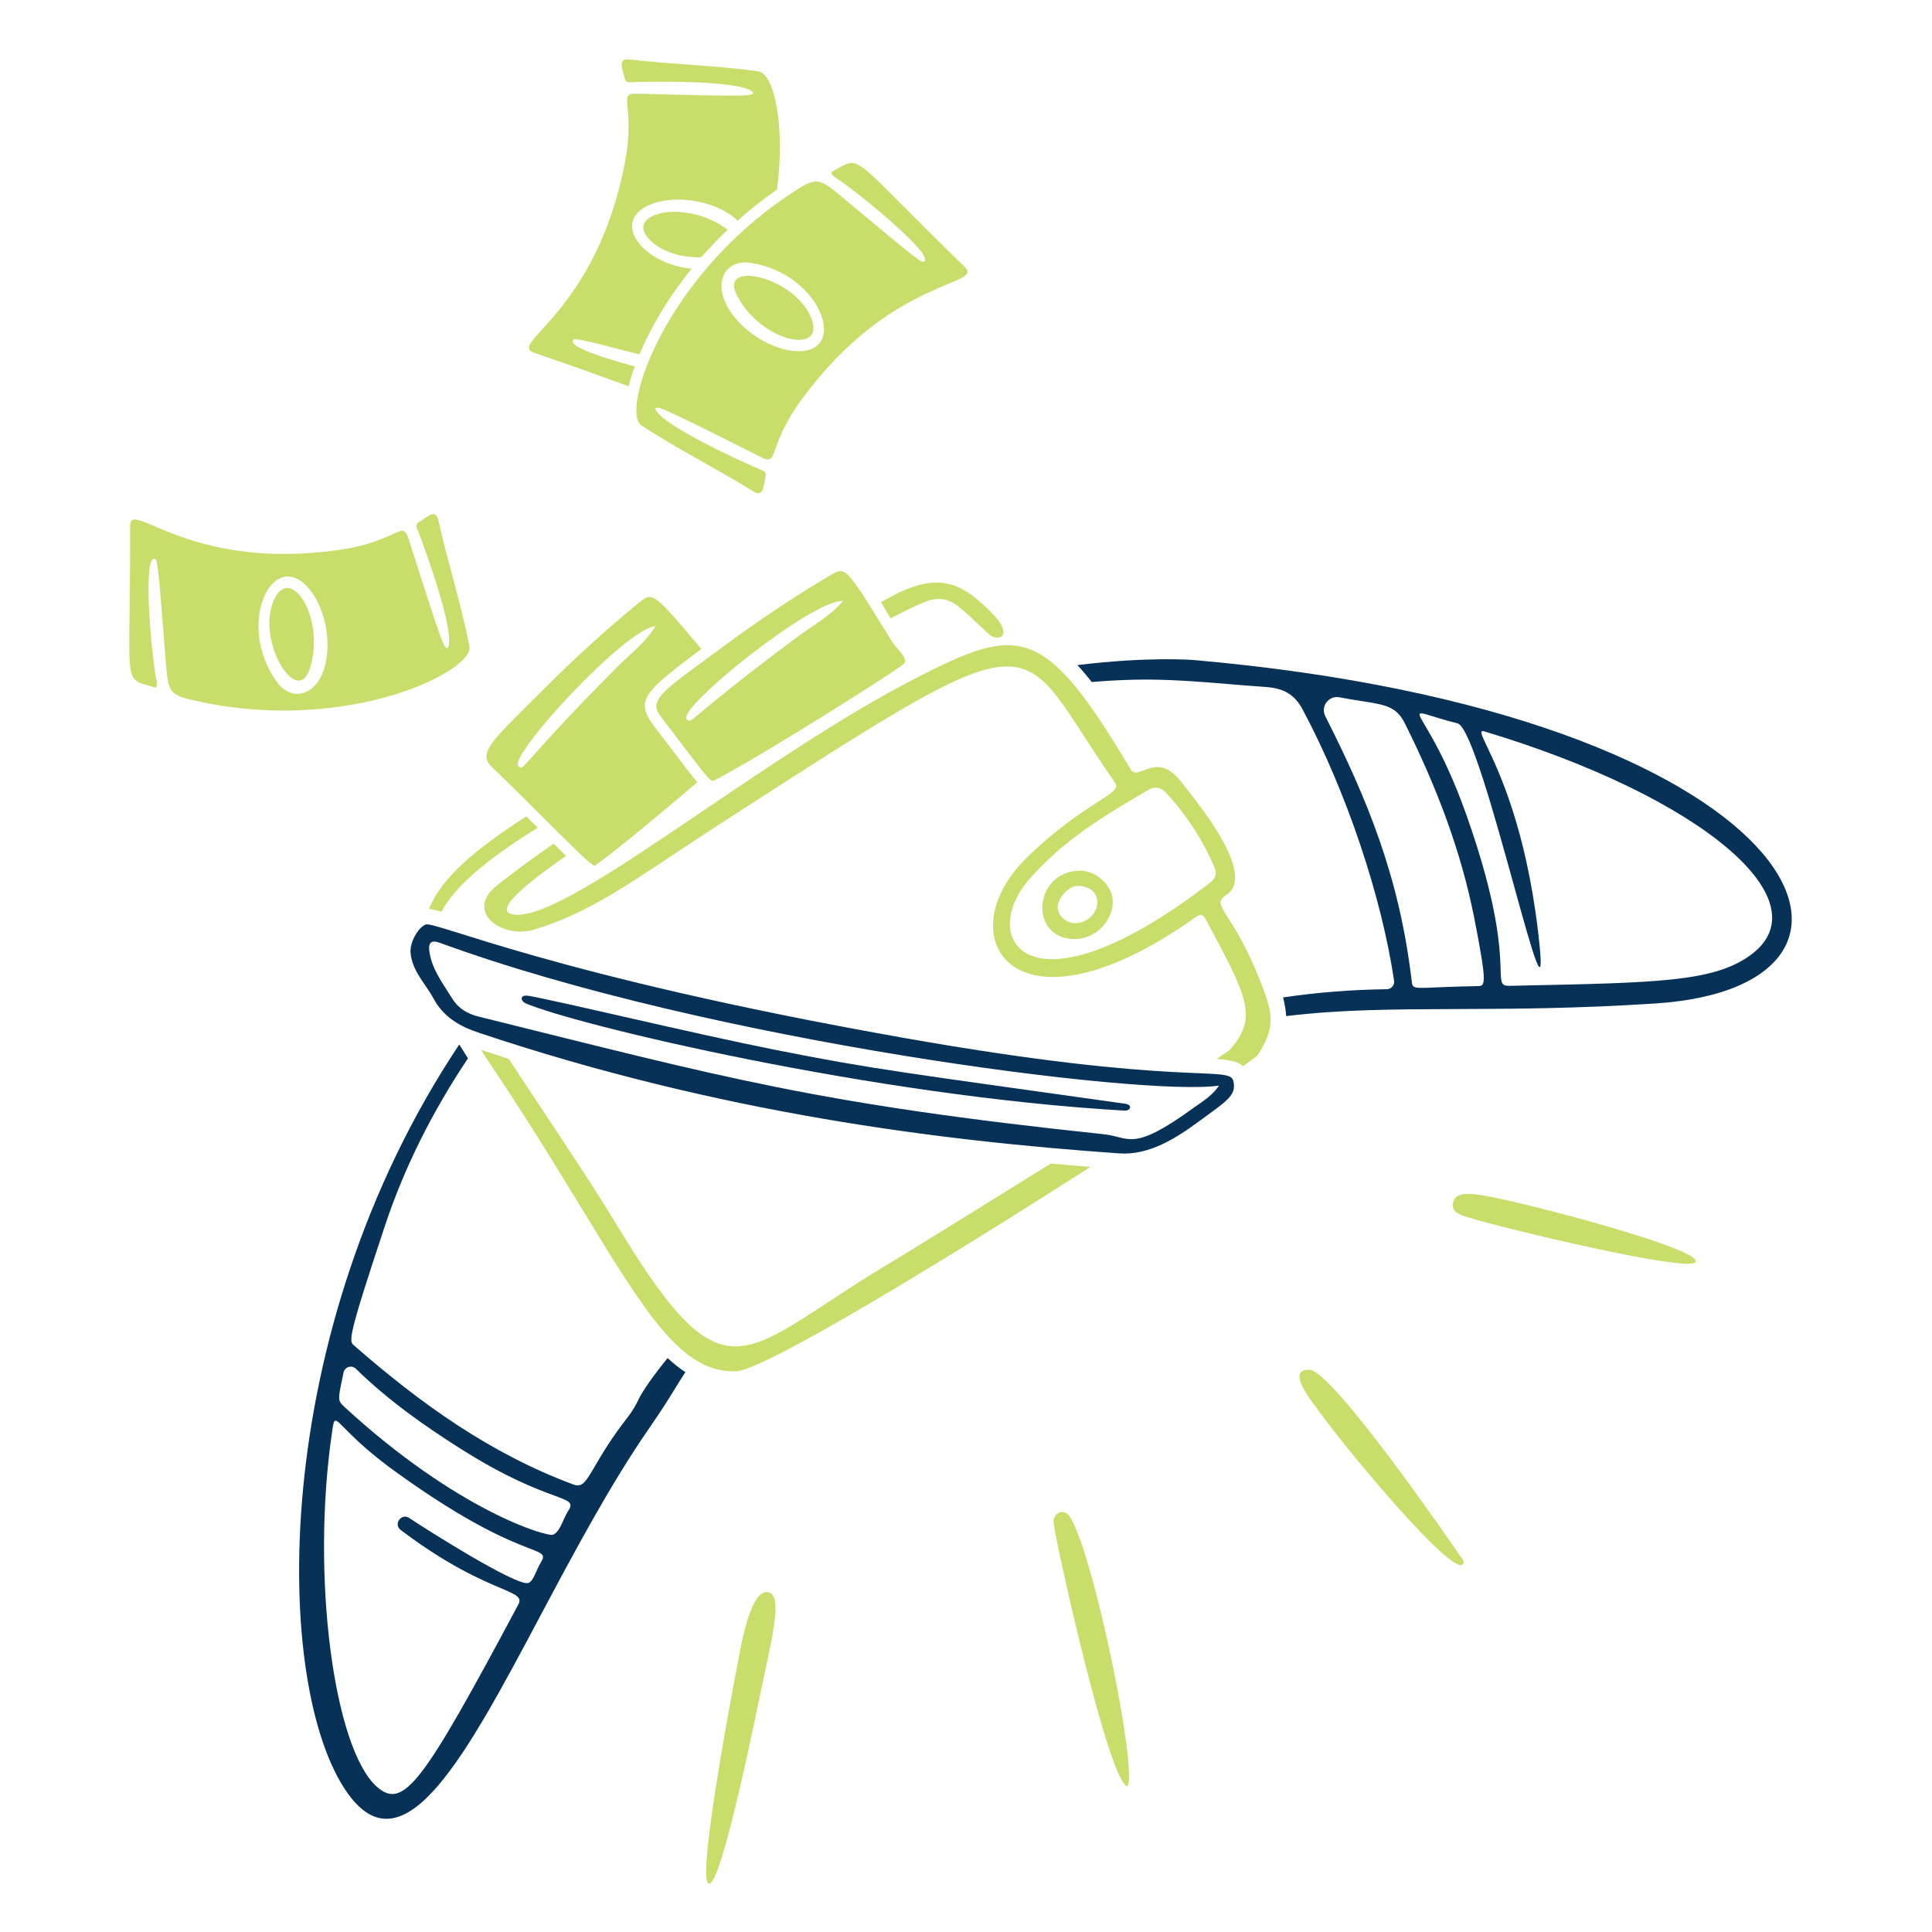 <svg xmlns="http://www.w3.org/2000/svg" fill="none" viewBox="0 0 400 400" id="Cashback--Streamline-Brooklyn" height="400" width="400"><desc>Cashback Streamline Illustration: https://streamlinehq.com</desc><g id="cashback--e-commerce-cashback"><g id="boomerang"><path id="Subtract" fill="#073156" fill-rule="evenodd" d="M226.038 141.201c2.872 -0.242 5.754 -0.401 8.642 -0.473 6.748 -0.168 13.452 0.386 20.158 0.941 2.386 0.197 4.77 0.394 7.158 0.559 3.7 0.256 6 1.484 7.696 4.66 9.124 17.078 16.384 38.878 18.936 56.166 0.136 0.92 -0.572 1.74 -1.5 1.752 -7.35 0.088 -14.516 0.678 -21.482 1.696 0.354 1.39 0.566 2.674 0.64 3.87 11.24 -1.37 22.254 -1.41 35.114 -1.458 11.722 -0.042 24.98 -0.09 41.344 -1.158 55.88 -3.644 31.164 -59.996 -95.73 -71.118 -0.018 -0.002 -9.318 -0.736 -23.952 1.064 0.982 1.05 1.97 2.216 2.976 3.5ZM141.901 284.09c-1.248 -0.818 -2.47 -1.794 -3.681 -2.918 -3.217 3.962 -5.249 6.956 -5.99 8.524v-0.002c-0.624 1.32 -1.372 2.572 -2.268 3.72 -3.448 4.422 -5.425 7.806 -6.795 10.15 -1.872 3.204 -2.612 4.47 -4.425 3.798 -17.124 -6.35 -31.572 -16.688 -45.332 -28.704 -0.036 -0.032 -0.072 -0.062 -0.107 -0.092 -1.063 -0.896 -1.445 -1.218 6.439 -24.912 3.969 -11.928 9.798 -23.556 17.143 -34.536 -0.621 -0.982 -1.22 -1.94 -1.798 -2.874 -39.795 59.704 -38.709 133.384 -23.037 155.126 11.645 16.154 24.47 -7.962 39.827 -36.838 6.969 -13.104 14.46 -27.19 22.599 -38.936 2.673 -3.86 4.219 -6.374 5.466 -8.404 0.698 -1.136 1.302 -2.12 1.959 -3.102Zm-30.826 41.198c0.257 -0.58 0.516 -1.164 0.807 -1.638v-0.002c1.084 -1.764 0.635 -1.938 -2.351 -3.1 -3.973 -1.544 -12.436 -4.834 -27.757 -15.932 -9.327 -6.756 -11.568 -10.754 -12.384 -10.482 -0.314 0.104 -0.417 0.842 -0.632 2.298 -4.434 30.078 0.412 65.594 9.232 73.462 5.596 4.992 9.612 -0.81 29.332 -37.708 0.799 -1.496 -0.471 -2.036 -3.756 -3.432 -3.965 -1.686 -10.866 -4.622 -20.608 -11.992 -1.572 -1.188 0.144 -3.576 1.78 -2.476 3.604 2.426 22 14.038 24.584 13.468 0.732 -0.162 1.237 -1.302 1.753 -2.466Zm5.583 -10.544c0.308 -0.682 0.62 -1.372 1 -1.954 1.097 -1.682 0.241 -1.996 -3.029 -3.202 -3.476 -1.284 -9.678 -3.572 -19.159 -9.574 -7.668 -4.856 -15.058 -10.054 -21.784 -16.62 -0.868 -0.848 -2.322 -0.404 -2.564 0.78 -0.104 0.51 -0.2 0.974 -0.288 1.4 -0.852 4.112 -0.917 4.424 0.392 5.632 23.416 21.608 42.188 27.116 43.34 26.528 0.963 -0.492 1.522 -1.728 2.092 -2.99Zm175.888 -110.618c0.622 0.778 2.914 0.224 13.384 0.034v-0.002l0.01 0c1.544 -0.028 2.052 -0.038 -0.698 -14.028 -2.784 -14.172 -7.95 -27.466 -14.368 -40.344 -1.748 -3.508 -3.986 -3.858 -8.948 -4.632 -1.33 -0.208 -2.856 -0.446 -4.62 -0.784 -2.216 -0.424 -3.944 1.884 -2.924 3.9 8.622 17.028 15.362 33.246 17.888 54.798 0.058 0.492 0.096 0.832 0.276 1.058Zm22.436 -0.074c28.126 -0.578 39.642 -0.814 47.186 -6.12 15.934 -11.204 -9.86 -33.008 -54.968 -46.54 -0.93 -0.206 -0.478 0.747 0.688 3.2 2.438 5.133 7.998 16.839 10.548 38.26 1.792 15.052 -1.076 4.674 -5.038 -9.662 -3.978 -14.393 -9.058 -32.776 -11.634 -33.426 -5.216 -1.315 -7.48 -2.409 -7.818 -1.982 -0.564 0.713 4.236 5.663 9.638 20.89 6.672 18.812 6.964 27.861 7.1 32.056 0.088 2.742 0.11 3.41 1.804 3.376 0.846 -0.018 1.676 -0.034 2.494 -0.052Z" clip-rule="evenodd" stroke-width="2"></path></g><g id="elements"><path id="vector" fill="#c9dd6b" d="M153.572 339.95c0.712 -3.124 2.596 -11.308 5.68 -10.248 2.608 0.896 0.868 8.344 -1.512 19.4 -0.662 3.072 -8.284 41.392 -10.964 40.892 -2.96 -0.552 6.708 -49.658 6.796 -50.044Z" stroke-width="2"></path><path id="vector_2" fill="#c9dd6b" d="M233.426 369.814c-3.752 -0.388 -14.868 -50.476 -15.288 -54.5 -0.208 -2 2.148 -3.44 3.548 -1.02 5.014 8.664 13.888 52.464 11.74 55.522v-0.002Z" stroke-width="2"></path><path id="vector_3" fill="#c9dd6b" d="M303.946 252.036c-1.724 -0.56 -3.43 -1.016 -3.108 -2.972 0.382 -2.32 3.268 -2.1 7.14 -1.4 8.716 1.578 43.808 10.788 43.12 13.552 -0.64 2.572 -41.316 -7.282 -47.152 -9.18Z" stroke-width="2"></path><path id="vector_4" fill="#c9dd6b" d="M271.03 283.578c4.776 0.038 28.906 35.122 31.264 38.552 0.38 0.552 1.144 1.212 0.532 1.76 -2.424 2.168 -23.728 -23.394 -29.152 -30.92 -1.768 -2.452 -7.68 -9.434 -2.644 -9.392Z" stroke-width="2"></path></g><g id="wallet"><path id="vector_5" fill="#c9dd6b" d="M222.628 194.42c-9.652 0.094 -8.78 -13.862 0.792 -14.156 3.476 -0.108 6.916 3.024 6.964 6.34 0.06 4.084 -3.6 7.776 -7.756 7.816Zm-3.648 -6.628c-0.032 1.74 1.724 3.36 3.612 3.336 5.12 -0.064 6.828 -7.512 0.588 -7.72 -1.796 -0.06 -4.164 2.412 -4.2 4.384Z" stroke-width="2"></path><path id="Subtract_2" fill="#c9dd6b" fill-rule="evenodd" d="M184.378 128.035c4.165 -2.184 7.176 -3.583 8.51 -3.863 3.493 -0.733 5.295 0.968 8.978 4.443 0.88 0.831 1.87 1.764 3.014 2.789 1.648 1.476 5.488 0.436 0.092 -4.876 -6.212 -6.112 -11.105 -8.682 -22.563 -1.827 0.414 0.691 0.821 1.385 1.22 2.063 0.253 0.431 0.503 0.856 0.749 1.271Zm69.906 62.038c1.486 2.344 3.874 6.113 6.526 12.775l-0.002 -0.002c2.666 6.696 3.48 9.684 -0.428 15.588 -0.156 0.236 -1.222 1.048 -3.026 2.324 -0.928 -0.922 -2.492 -1.278 -5.462 -1.524 1.648 -1.086 2.646 -1.778 2.798 -1.956 5.72 -6.672 3.758 -10.57 -5.028 -26.884 -0.74 -1.372 -1.352 -1.052 -2.304 -0.376 -37.602 26.662 -51.388 3.86 -34.876 -12.34 6.224 -6.106 11.396 -9.433 14.696 -11.555 3.06 -1.968 4.51 -2.902 3.7 -4.057 -2.494 -3.553 -4.574 -6.771 -6.412 -9.614l0 -0c-13.93 -21.543 -13.932 -21.544 -74.186 17.35 -3.887 2.509 -7.345 4.804 -10.502 6.901 -11.681 7.755 -19.254 12.783 -29.226 15.759 -6.676 1.992 -14.416 -3.74 -7.728 -9.092 3.436 -2.749 7.442 -5.683 11.805 -8.699 0.96 0.957 1.81 1.799 2.566 2.535 -9.75 6.76 -15.15 11.696 -10.675 12.162 6.336 0.661 21.363 -9.517 39.153 -21.567l0 0C159.601 158.368 175.221 147.788 189.69 140.364c21.508 -11.036 26.5 -11.088 44.392 18.916 0.612 1.026 1.522 0.669 2.702 0.207 1.89 -0.74 4.468 -1.75 7.618 2.201l0.108 0.137c4.638 5.816 15.504 19.447 9.392 23.455 -1.876 1.231 -1.388 2.001 0.382 4.793ZM111.327 171.372c-0.737 -0.736 -1.522 -1.52 -2.36 -2.352 -10.941 7.064 -17.483 12.7 -20.154 19.16 0.631 0.069 1.49 0.264 2.617 0.574 3.591 -7.125 15.08 -14.375 19.896 -17.382Zm-6.013 47.854c1.834 2.784 3.742 5.658 5.664 8.554 6.055 9.122 12.254 18.46 16.757 25.898 19.341 31.948 24.3 28.688 43.782 15.882 3.849 -2.53 8.265 -5.432 13.472 -8.51 1.777 -1.05 16.872 -10.37 32.564 -20.146 2.698 0.242 5.44 0.472 8.228 0.688 -29.275 18.748 -67.392 42.064 -73.346 42.312 -11.161 0.466 -18.58 -11.7 -31.927 -33.582 -5.523 -9.056 -12.062 -19.778 -20.301 -31.956 -0.128 -0.19 -0.334 -0.53 -0.603 -0.994 1.824 0.604 3.727 1.224 5.711 1.854Zm107.749 -37.15c-10.714 12.268 -0.274 29.686 37.428 0.712 1.312 -1.008 1.476 -2.036 0.9 -3.364 -2.456 -5.664 -5.792 -10.76 -9.98 -15.292 -1.072 -1.16 -2.324 -1.388 -3.72 -0.564l-0.622 0.368c-8.536 5.039 -16.852 9.947 -24.006 18.14Z" clip-rule="evenodd" stroke-width="2"></path><path id="vector_6" fill="#073156" d="M231.726 238.796c-37.096 -2.602 -82.692 -8.284 -132.602 -24.98 -3.908 -1.308 -7.292 -3.22 -9.368 -7.076 -1.684 -3.128 -4.444 -5.696 -4.76 -9.524 -0.16 -1.944 1.396 -5.018 3.08 -5.792 1.86 -0.854 26.38 10.57 98.522 23.368 58.268 10.338 67.876 5.704 68.738 8.972 0.812 3.08 -1.652 4.374 -6.92 8.268 -4.964 3.67 -10.532 7.196 -16.688 6.764h-0.002Zm20.668 -14.036c-15.536 2.34 -105.652 -9.15 -161.35 -29.568 -1.704 -0.624 -2.412 -0.112 -2.148 1.788 0.518 3.74 2.816 6.644 4.72 9.744 1.3 2.116 3.212 3.192 5.488 3.756 51.292 12.706 69.962 18.07 129.486 24.36 5.372 0.568 5.71 3.84 18.6 -5.524 1.708 -1.24 3.62 -2.276 5.204 -4.556Z" stroke-width="2"></path><path id="vector_7" fill="#073156" d="M109.476 206.18c6.604 1.162 33.614 7.708 50.792 11.132 20.812 4.148 26.924 4.754 72.694 11.208 1.596 0.226 1.144 1.496 -0.188 1.42 -52.192 -3.002 -113.86 -17.836 -123.886 -22.19 -1.196 -0.52 -1.306 -1.904 0.588 -1.57Z" stroke-width="2"></path><path id="Subtract_3" fill="#c9dd6b" fill-rule="evenodd" d="M144.374 161.946c-7.883 6.735 -16.93 14.231 -21.234 17.306 -0.677 -0.018 -4.082 -3.412 -9.645 -8.959 -3.217 -3.208 -7.156 -7.135 -11.707 -11.545 -2.724 -2.64 -0.207 -5.137 7.377 -12.662 1.069 -1.06 2.238 -2.22 3.507 -3.494 6.268 -6.292 12.818 -12.278 19.716 -17.888 2.735 -2.224 2.917 -2.052 12.834 9.651 -14.091 10.5 -13.711 10.989 -8.061 18.286 0.404 0.522 0.835 1.078 1.289 1.675 3.047 4.005 4.781 6.296 5.924 7.63ZM107.332 158.66c-2.324 -1.914 22.092 -28.5 28.376 -29.02 -1.552 2.522 -3.66 4.465 -5.753 6.396 -0.825 0.761 -1.649 1.52 -2.435 2.312 -10.02 10.095 -14.755 15.43 -17.139 18.115 -2.414 2.719 -2.415 2.721 -3.049 2.197Z" clip-rule="evenodd" stroke-width="2"></path><path id="vector_8" fill="#c9dd6b" d="M147.726 161.66c-1.052 -0.188 -0.58 0.244 -11.068 -13.508 -2.624 -3.44 1.468 -5.68 13.172 -14.352 7.136 -5.288 14.504 -10.228 22.164 -14.748 3.22 -1.9 3.204 -1.566 12.84 14.028 0.872 1.412 2.878 2.628 2.476 4.18 -0.176 0.684 -30.284 19.668 -39.584 24.4Zm26.812 -37.228c-6.292 -0.424 -34.396 22.224 -32.384 24.46 1.092 1.216 0.028 0.018 22.992 -17.072 3.164 -2.356 6.728 -4.236 9.392 -7.388Z" stroke-width="2"></path></g><g id="cash"><path id="vector_9" fill="#c9dd6b" d="M92.698 134.242c1.748 -3.032 -4.796 -20.792 -6.044 -24.056 -0.276 -0.724 -0.832 -1.48 0.032 -2.044 2.22 -1.448 3.548 -2.812 4.124 -0.224 1.932 8.676 4.664 17.156 6.384 25.884 1.008 5.12 -24.748 17.932 -55.258 11.592 -7.028 -1.46 -7.08 -1.62 -7.64 -8.756 -1.646 -20.996 -1.688 -20.948 -2.42 -20.928 -2.184 0.06 -0.71 17.81 0.308 24.072 0.112 0.684 0.744 2.808 -0.26 2.504 -6.848 -2.07 -4.858 0.724 -4.992 -33.368 -0.022 -5.832 11.824 9.35 43.036 4.972 12.552 -1.76 13.304 -6.504 14.648 -2.268 7.26 22.896 7.276 22.404 8.08 22.62h0.002Zm-29.052 -12.736c-7.284 -7.92 -14.902 7.726 -6.344 19.664 2.672 3.728 6.908 3.152 9.052 -0.904 2.76 -5.22 1.46 -14.228 -2.708 -18.76Z" stroke-width="2"></path><path id="vector_10" fill="#c9dd6b" d="M57.058 123.554c3.458 -6.192 10.352 4.688 7.08 14.896 -2.684 8.372 -11.686 -6.65 -7.08 -14.896Z" stroke-width="2"></path><path id="Subtract_4" fill="#c9dd6b" fill-rule="evenodd" d="M155.996 19.168C153.704 16.524 134.78 16.888 131.284 17c-0.127 0.004 -0.258 0.015 -0.389 0.026 -0.662 0.055 -1.324 0.109 -1.531 -0.726 -0.085 -0.34 -0.173 -0.665 -0.256 -0.972l-0 -0c-0.548 -2.015 -0.887 -3.263 1.397 -2.999 3.9 0.45 7.814 0.738 11.728 1.027 4.95 0.365 9.899 0.731 14.82 1.421 3.066 0.43 5.605 10.648 3.826 24.474 -2.951 2.045 -5.673 4.202 -8.174 6.427 -4.176 -4.054 -12.777 -5.616 -18.264 -3.233 -7.98 3.466 -1.476 12.182 8.747 13.191 -5.028 6.208 -8.57 12.414 -10.798 17.736 -13.597 -3.536 -13.633 -3.422 -13.824 -2.814l-0.002 0.005c-0.413 1.313 6.281 3.55 12.853 5.3 -0.528 1.463 -0.947 2.838 -1.26 4.105 -0.813 -0.293 -1.69 -0.61 -2.634 -0.952 -4.164 -1.507 -9.66 -3.497 -16.995 -6.009 -2.012 -0.689 -0.866 -1.953 1.697 -4.782 4.465 -4.928 13.231 -14.604 17.099 -34.25 1.164 -5.913 0.817 -9.527 0.61 -11.678 -0.228 -2.372 -0.285 -2.965 2.046 -2.902 23.455 0.633 23.56 0.472 23.985 -0.177l0.031 -0.047v-0.002Zm-5.343 28.394c-1.971 1.871 -3.792 3.78 -5.468 5.699 -3.852 0.107 -8.351 -0.986 -10.969 -3.924 -4.72 -5.296 7.82 -8.244 16.392 -1.808 0.015 0.011 0.03 0.022 0.045 0.034Z" clip-rule="evenodd" stroke-width="2"></path><path id="vector_11" fill="#c9dd6b" d="M135.648 84.57c0.948 3.368 18.212 11.116 21.424 12.504 0.712 0.308 1.64 0.44 1.44 1.452 -0.514 2.6 -0.472 4.502 -2.724 3.104 -7.554 -4.688 -15.528 -8.656 -22.972 -13.532 -4.364 -2.86 4.48 -30.232 30.34 -47.616 5.956 -4.004 6.108 -3.932 11.604 0.66 16.164 13.504 16.16 13.436 16.656 12.896 1.482 -1.606 -12.246 -12.944 -17.428 -16.608 -0.564 -0.4 -2.524 -1.432 -1.608 -1.936 6.266 -3.45 2.88 -3.984 27.348 19.756 4.184 4.06 -14.95 1.922 -33.64 27.3 -7.516 10.204 -4.648 14.06 -8.62 12.056 -21.444 -10.82 -21.108 -10.46 -21.82 -10.036Zm29.416 -11.86c10.756 0.328 4.888 -16.064 -9.628 -18.284 -4.536 -0.694 -7.08 2.736 -5.68 7.104 1.804 5.624 9.156 10.992 15.308 11.18Z" stroke-width="2"></path><path id="vector_12" fill="#c9dd6b" d="M168.2 66.57c2.01 6.804 -10.588 4.128 -15.6 -5.352 -4.108 -7.772 12.922 -3.708 15.6 5.352Z" stroke-width="2"></path></g></g></svg>
